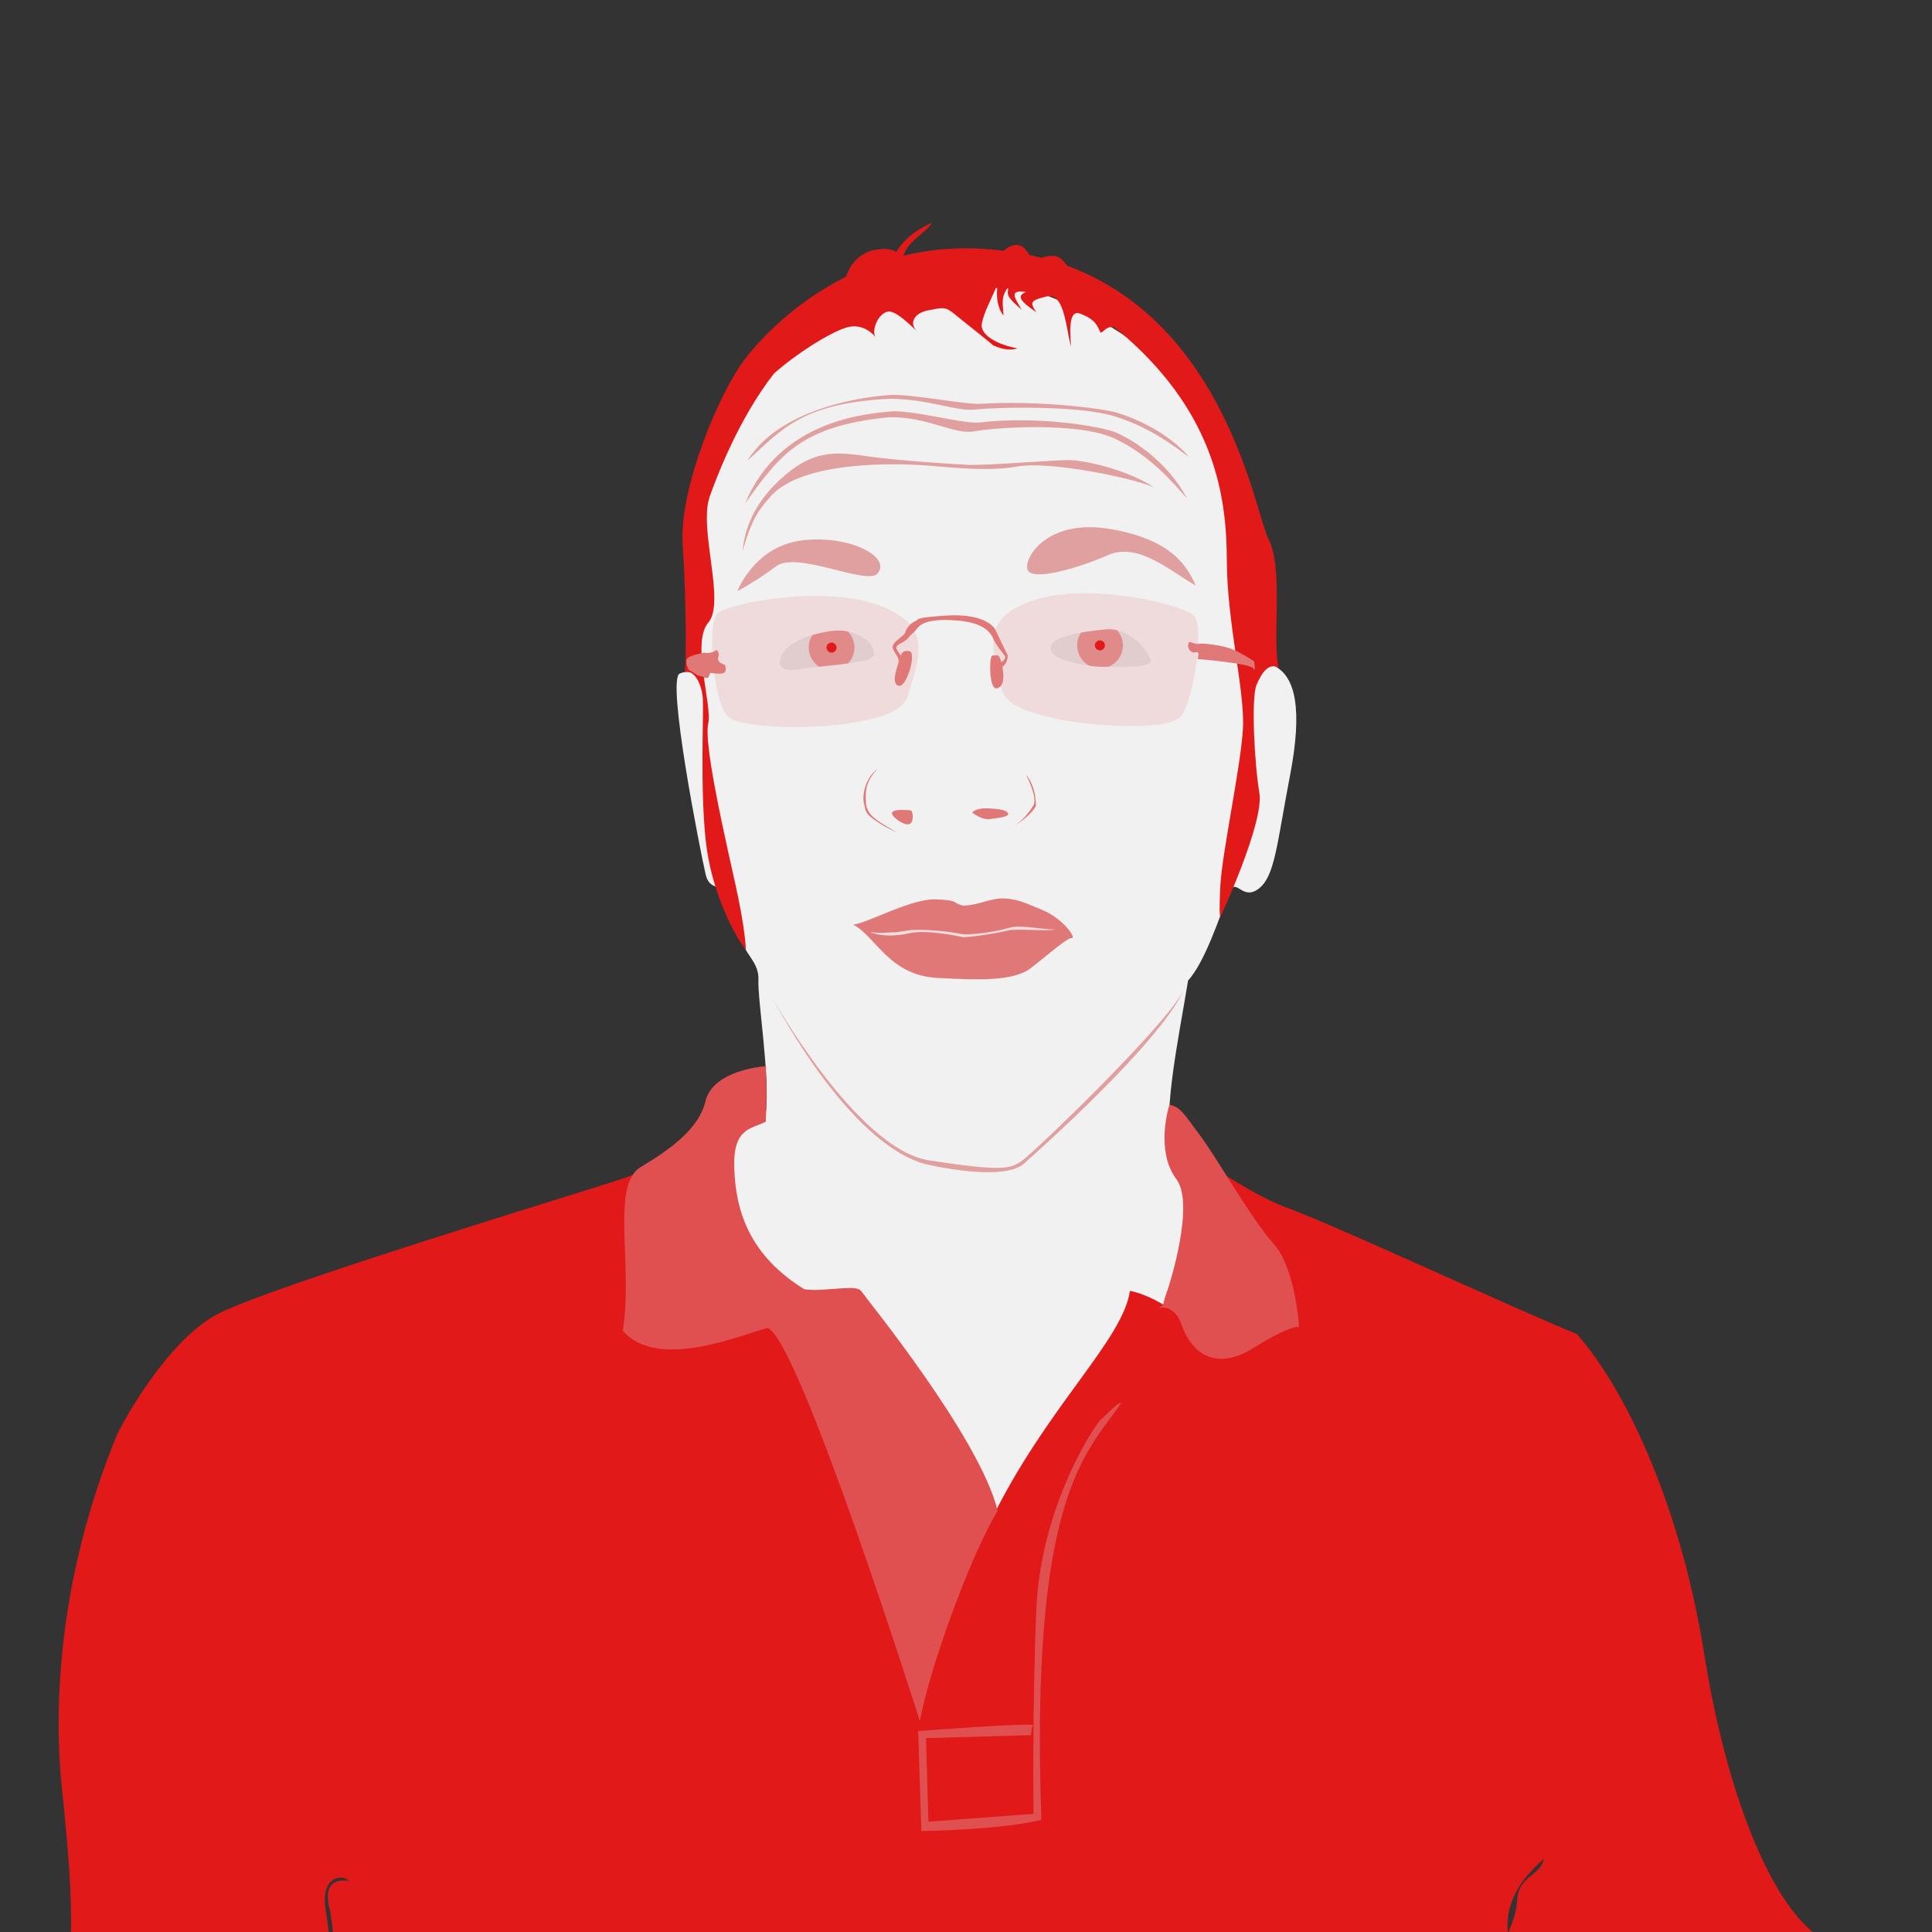 <?xml version="1.0" encoding="utf-8"?>
<!-- Generator: Adobe Illustrator 19.2.0, SVG Export Plug-In . SVG Version: 6.00 Build 0)  -->
<svg version="1.1" id="Layer_1" xmlns="http://www.w3.org/2000/svg" xmlns:xlink="http://www.w3.org/1999/xlink" x="0px" y="0px"
	 viewBox="0 0 2000 2000" style="enable-background:new 0 0 2000 2000;" xml:space="preserve">
<rect x="0" y="0" width="2000" height="2000" fill="#333333" stroke="none"/>
<style type="text/css">
	.st0{fill:#E1E1E1;}
	.st1{fill:#E19797;}
	.st2{fill:#F1F1F1;}
	.st3{fill-rule:evenodd;clip-rule:evenodd;fill:#E11919;}
	.st4{fill:#E11919;}
	.st5{fill:#E15050;}
	.st6{fill:#E1A0A0;}
	.st7{opacity:0.1;fill:#E11919;enable-background:new    ;}
	.st8{fill:#E07878;}
</style>
<path class="st0" d="M1092.6,744c31.3,7.2,114.5,13.1,128.8-1.5s24.9-91.9,15.4-104.3s-110-36-166.9-16.8
	c-53.7,18.1-44.5,47-32.6,93.5C1042.8,729.5,1061.3,736.8,1092.6,744z"/>
<path class="st0" d="M882.2,748.4c-31.8,5.7-116,7.6-129.7-7.6s-20.7-93-10.5-104.9s112.5-30.7,168.9-8.9
	c53.3,20.7,42.5,49,28.4,94.9C933,736.3,914,742.6,882.2,748.4L882.2,748.4z"/>
<path class="st1" d="M1139.9,644.5c13.1,0.7,23.1,11.8,22.5,24.8c-0.7,13.1-11.8,23.1-24.8,22.5c-13.1-0.7-23.1-11.8-22.5-24.8
	C1115.7,653.9,1126.8,643.8,1139.9,644.5z M862,646.7c13.1,0.7,23.1,11.8,22.5,24.8s-11.8,23.1-24.8,22.5
	c-13.1-0.7-23.1-11.8-22.5-24.8l0,0C837.8,656.1,848.9,646,862,646.7L862,646.7z"/>
<path id="Color_Fill_2" class="st2" d="M589.4,1253.9c40.4-22.5,127.1-54.8,173.2-80.3c17.5-9.7,28.8-11.2,30.1-21.3
	c4.7-37.3-8.4-115.7-7.6-137.9c0.8-23.9-21.4-26.2-22.8-66.9s-26.2-18.2-31.8-42.2s-40.7-201.9-26.9-208s26.9,4.7,26.9,4.7
	s-12.1-29.4,0.5-77.9c-6.8-68.1-28-186,98.2-269.5c95-69.8,149.2-70.5,196.3-64.7c47.1,5.8,190.3,56.9,235.4,171
	s17.7,119.5,24.8,180.8s7.3,58,7.3,58s7.8-20.8,27.6-9.6s28.3,42.9,14.7,113.4s-15.4,104.3-32.9,116.9s-23-14.7-30.8,5.2
	s-23.8,70-41.7,89.4c-9.8,60.5-29.6,151-14.2,182.2s318,178.5,270.2,321.8s15.4,437.8-461.8,427.5S533.6,1285,589.4,1253.9z
	 M1089.2,675.8c5.8,8.6,37.4,14.6,52.6,14.5s44,1.3,48.5-4.4s-18.5-36.5-44.9-34.4s-49.5,7.7-54,12.5S1086.8,672.3,1089.2,675.8z
	 M904.6,675c-0.3-10.2-19.1-25.5-44.7-21.7s-49,13.6-52.3,29.6s19.9,9.5,30.9,8.3s60.4-5.5,64-10.4S904.9,685.2,904.6,675L904.6,675
	z"/>
<path class="st3" d="M73.4,2004.8h267.5c-1.2-8.4-2.4-20.6-3.5-26.3c-6.1-31.8,12.1-38.7,22-33c9.9,5.8-28.8-11.3-18.1,31.2
	c1.7,6.6,2.9,19.3,3.9,28h1216.4c-0.7-1.1-0.7-2.3-0.3-3.8c-1.1-4.2-1.2-14.5,1-23.4c6.4-25.9,22.4-40.8,35.8-53.2
	c-3.4,18.2-26.4,17-27.6,43.2c-0.8,15.8-7.7,28.4-9.1,33.5c0.4,1.4,0.9,2.6,1.4,3.8h319.5c-1.3-1.3-2.7-2.5-4.1-3.6
	c-44.3-33.7-90.4-140.5-113.9-288.5c-23.4-148-78.7-271.4-132-331.8c-60.1-24.1-249.9-112.4-300.1-130.7
	c-50.2-18.3-119.2-75-104.7-53.4c47.4,70.6,12,180.8,11.7,180.6c0,0-34.1-34.1-69.5-41.1c-7.6,52-87.6,121.3-144.4,239
	c3.3-68-136.8-232.5-136.8-232.5s-30.3-6.8-66-8.6c-74.9-35.3-69-155.6-69-155.6s-83.3,32.4-109.3,41.6
	c-26,9.2-368.1,112.2-420.6,141c-52.5,28.8-98.8,115-103.2,125.8c-57.8,141.2-65.9,274.6-56.2,365
	C70.5,1913.3,74.6,1961.1,73.4,2004.8z"/>
<path class="st4" d="M708.7,695.8c10.3-2.9,18,12.8,18.9,28s-2.9,91.3,2.9,145.8c5.7,54.5,30.6,99.8,41.7,113.9
	c-1.8-32.6-13.1-76.9-18.6-102.6s-24.9-111.4-20.5-131.5s-17.8-83.9,0.2-105s-10.4-97.1,1.4-130.4c7.9-22.3,30.6-81.4,66.5-127.3
	c22.1-19.8,57.6-42.5,75.2-47.7c15.7-4.6,26.4,5.6,29.8,9.7c-4.3-7.2,3.3-25,13.4-26.2c10.2-1.2,33.5,25.4,27.9,18.3
	s-0.8-17,13.7-19.6c14.5-2.7,17.2-4.2,26.9,3.9c8.3,6.9,37.5,29.8,39.7,32.2c5.7,2.7,16.5,6.7,25.4,3.2c-16-2.5-39.2-12.1-36.8-25.6
	c2-11.3,10.1-25.9,14.5-36.7c0.5,0,1,0,1.4,0c-0.7,7.9-0.3,20,6.5,28.4c-1.3-16.8-1.5-19.2,3.7-27.9c0.5,0,1,0.1,1.4,0.1
	c-2,7.3,0.2,9.9,13.8,21.9c-7.8-13.1-13.3-21,4.3-18.4c-8.7,3.8-8,8.1,10.8,20.9c-7.1-10.5-6.2-12.2,11-16.4
	c1.4-0.3,2.7-0.4,3.9-0.3c1.1,0.3,2.1,0.6,3.1,0.9c10.9,5.5,13.3,32,16.8,47.1c4.2,18-6.7-35.9,10-30c16.6,5.9,18.8,13.6,21.1,18.8
	c1.9,4.3,5.7-7.4,15.1-4.2c3.7,2.8,7.3,5.7,10.9,8.9c94.1,82.6,105.1,167.9,105.3,232.2c0.2,64.4,18.7,134.8,16.7,173.6
	s-21.7,129.3-23.4,163.1c-1.7,33.8,0.1,32.2,0.1,32.2s45.5-97.7,40.3-128.4s-8.6-98.7-2.9-111.9s13-23.1,22.9-17.5
	c-7.1-27.5,5.2-103.1-10.3-132.6c-13.8-26.4-43.4-222.9-208.9-283.7c-5.3-8.1-11.3-13.3-26.2-8.1c-4.2-1.1-8.6-2.1-12.9-3
	c-8-15.5-19-10.6-26.6-4.3h-0.1c-38.4-5-72.9-2.3-103.5,5.1c4.7-15.8,25.5-24.9,29.1-34.1c-20.8,9.9-31.2,20.7-36.3,30.2
	c-4.5-2.7-11.1-4.2-22-2.2c-18,3.3-26.5,17.1-30.3,27.9c-53.4,26.6-88.3,64.5-103.4,83.6c-27.1,34.2-69.4,135.4-65.6,193.2
	S710.7,690.8,708.7,695.8z"/>
<path class="st4" d="M1138.9,662.9c-2.9-0.1-5.3,2.1-5.5,4.9l0,0c-0.1,2.9,2.1,5.3,4.9,5.5c2.9,0.1,5.3-2.1,5.5-4.9
	C1144,665.5,1141.8,663,1138.9,662.9L1138.9,662.9z"/>
<path class="st4" d="M855.6,670.1L855.6,670.1c-0.1,2.9,2.1,5.3,4.9,5.5s5.3-2.1,5.5-4.9s-2.1-5.3-4.9-5.5S855.7,667.2,855.6,670.1z
	"/>
<path id="Color_Fill_1_copy_2" class="st5" d="M952.2,1781.5c0,0-125-395-157.5-406.8c-25.7,6.3-114,45.1-150,2.7
	c11-68.1-12.8-150.6,18.6-169.3s60.4-40.2,66.9-67.8s44.9-35,62.8-36.7c-0.6,11.8,1.6,19.6-0.3,57.6c-14.8,7.7-33.9,5.9-32.6,47.5
	s13.3,90,74.1,126.9c32.2-0.1,52.8-5.8,57.5,1.2s122.9,151.8,141.1,227.3C1007.2,1605.1,963.7,1721.1,952.2,1781.5z M1198.4,1354.6
	c-8.7,4.7,14.2-12.8,24.6,16.5s34.8,49.2,75,24.1s46.8-21.4,46.8-21.4s-3.7-61.2-26.2-86s-59.8-90.5-75.7-111.6
	s-20.5-30.4-32.3-32.7c-4.1,13.3-11.9,51.9,7.2,77.2s-6.2,107.3-10.8,119.4S1207.1,1349.9,1198.4,1354.6z M1160.5,1452.7
	c-34.7,50.8-94.4,92.7-82.5,431.2c-42.9,10.6-124.2,11.6-124.2,11.6l-3.3-103.5c0,0,120.7-9.2,118.9-5.9s-2.2,10.1-2.2,10.1
	l-108.6,3.1l2.5,86.5l108.8-8.1c0,0-1.4-105.5,2.9-211.6c3.8-93.8,48.8-174.4,66.6-196.6C1139.2,1471.1,1159,1449.2,1160.5,1452.7z"
	/>
<path id="Color_Fill_3" class="st6" d="M1064.2,590.7c-6.3-10.5,17.9-54.2,84.3-43.2s81,40.5,89.4,58.7
	c-26.4-14.9-59.6-45.3-90.7-31.6S1070.5,601.2,1064.2,590.7z M908.2,593.9c-10.8,12.1-83.5-23.7-104.6-7.8
	c-12.8,9.6-26.2,18.3-40.3,25.9c0,0,17.6-46.6,67-52.6S923.5,576.9,908.2,593.9L908.2,593.9z M1064.2,590.7
	c-6.3-10.5,17.9-54.2,84.3-43.2s81,40.5,89.4,58.7c-26.4-14.9-59.6-45.3-90.7-31.6S1070.5,601.2,1064.2,590.7z M1064.2,590.7
	c-6.3-10.5,17.9-54.2,84.3-43.2s81,40.5,89.4,58.7c-26.4-14.9-59.6-45.3-90.7-31.6S1070.5,601.2,1064.2,590.7z M798,1030.5
	c0,0,88.5,159.4,164.2,170.8s83.3,9.2,96.5-0.3s143.9-135.1,166.2-174.7c-28.2,57-148.7,163.7-164.7,178.1s-62.3,9.2-99.1,1.4
	S865.9,1154.2,798,1030.5z M771.4,521c36-49.8,57.3-80.1,149.2-89.1c40.7-0.5,67.6,18.6,88.2,14.6c20.6-4,107.2-9.9,144.4,7.2
	s61.2,46.3,75.6,62.2c-20.9-39.2-57.4-61.3-73.2-68s-82.1-17.7-141.8-10.5c-17,1.7-70.5-13.7-92.6-11.4S807.5,433.9,771.4,521z
	 M773.6,477.1c35.1-32,56.3-60,148-64.3c40.6,0.4,67.9,13.4,88.3,11.1s106.9-4.6,144.4,7.2s61.9,31.4,76.6,42.1
	c-21.6-26-58.4-41.2-74.3-45.9s-82.4-13-141.8-9.3c-17,0.8-70.6-10.2-92.7-9.1S808.2,420.6,773.6,477.1L773.6,477.1z M1194.7,504.5
	c-24.9-10.6-109.6-27.5-142.1-21.5s-80.4-0.6-99.9-1.6s-124.2-6.2-156.7,34.5c-9,10.6-17,18.6-27.3,54.5
	c1.9-20.2,10.1-49.5,43.7-78.3s57.9-23.4,89-19.3s81.8,7.5,101.2,8.4s92.6-5.5,106.1-4.9S1165.2,485.2,1194.7,504.5z"/>
<path id="Color_Fill_1_copy_3" class="st7" d="M1092.6,744c31.3,7.2,114.5,13.1,128.8-1.5s24.9-91.9,15.4-104.3s-110-36-166.9-16.8
	c-53.7,18.1-44.5,47-32.6,93.5C1042.8,729.5,1061.3,736.8,1092.6,744z M882.2,748.4c-31.8,5.7-116,7.6-129.7-7.6
	s-20.7-93-10.5-104.9s112.5-30.7,168.9-8.9c53.3,20.7,42.5,49,28.4,94.9C933,736.3,914,742.6,882.2,748.4L882.2,748.4z M891.5,961.5
	c1.7,0.1,19,9.4,30.2,6.6s51.7,0,62.6,2.3s31.1,4.9,39.8-0.6c8.7-5.5,34.1-5.1,43.3-2.9s26.2,0.5,32.2-0.9
	c-8.1-7.2-8.8-9.8-12.2-10.8c-6.3,6.5-0.4,7.6-18,4.2s-26-4.7-32.9-1.6s-6.9,2.2-6.9,2.2s-19.8,5.8-28.9,2.8s-19.5,0.7-35.6-0.1
	s-28.7-2.3-35.6,0.8s-7.8,3-7.8,3s-13.4-2.4-19.3-4.3S889.9,961.4,891.5,961.5L891.5,961.5z"/>
<path class="st8" d="M1006.4,841.1c0,0,3.6-4.9,16.3-4.3c12.7,0.6,19.4,1.8,20.9,5.3s-10.4,4.6-18.9,5.8S1006.4,841.1,1006.4,841.1
	L1006.4,841.1z"/>
<path class="st8" d="M939.6,838.6c-9.3-0.5-16.1,0-16.3,3.4s12.9,13.3,18.1,11.1s3.2-12.5,2.4-13.4S941.7,838.7,939.6,838.6
	L939.6,838.6z"/>
<path class="st8" d="M928.7,862.2c-16.4-11-31.4-16-32.3-31.3s1.1-22.8,11.9-35c-14.1,11.2-15.9,29.7-13.7,36.6
	S891.5,843.4,928.7,862.2L928.7,862.2z"/>
<path class="st8" d="M1062.1,801.9c0,0,12.4,23.5,7.7,31.7s-12.7,17.2-20.6,21.8c18.3-10.9,23.1-20.9,23.1-20.9
	S1073.3,815.2,1062.1,801.9L1062.1,801.9z"/>
<path class="st8" d="M1230.9,664.8c-3.1,5.4,1.7,11.9,6.8,10.5s1.9,6.9,1.9,6.9s54.6,4.4,57.7,9.7s0.9-7.3,0.9-7.3
	s-15.3-10.4-25.8-13.7s-28.5-5.4-31.4-4.4S1231.5,663.7,1230.9,664.8L1230.9,664.8z"/>
<path class="st8" d="M713.1,693.4c0,0-6.3-10.5,0.7-13.5c5-2,10.2-3.5,15.5-4.3c0,0,5.5,2,12.6-2.8c-0.6,0,3.6,2.2,1.6,7.7
	s7,7.7,7,7.7s2,5.2-0.4,7.9s-14.7,0.4-14.7,0.4l-2.5,5.5l-10.6-2.8L713.1,693.4z"/>
<path class="st8" d="M1042.9,677.5c-0.2,0.6-12.6-25.8-12.6-25.8s-8-17.4-51.8-14.4c-33.9,2.3-26.4,3.8-31.1,5.8
	c-4.9,2.1-8.6,6.3-10.2,11.3c-1.4,5-15.8,10.5-12.7,17.4s6.9,9.4,5.5,14.4s-7.9,22.2,0.5,23.7s18-33.5,11.4-35.6s-10.3,2.9-8.7,5.2
	c-4.2-6.4-8.6-9.5-1.6-13.1c11-5.7,6.8-5.8,14.1-11.7c5.3-4.3,5.2-13.9,37.9-12.8c33.7,1.1,41.7,12,45.2,20.4
	c2,4.8,8.1,12.3,11.2,16.3c1.8,2.3-0.8,5-3.5,7c-0.1-0.3-0.2-0.7-0.2-1c-2.4-9.2-4.8-5.3-8.7-6.1c-3.9-0.8-4,35.4,4,34.1
	c8.1-1.3,7.8-12.9,6.1-22.1C1041,688,1044.1,681.9,1042.9,677.5z"/>
<path class="st8" d="M1078,941.6c-11.9-4.6-22.4-10.7-37.6-11.5s-26.7,7.1-43.5,7.4c-12.5-3.2-2.3-5.2-27.6-6.5s-70.6,24.4-86,26.2
	c23.9,12.5,36.8,52.7,87.8,55.2c40.5,2,77.7,3.9,96.2-10.4s37.1-31.2,42.2-30.9C1114.6,971.4,1100.4,950.4,1078,941.6z
	 M1043.9,963.2c-7.7,2.2-43.6,8-47.8,6.9s-36-7.7-53.1-4.3c-16.1,3.2-29.8,4.2-43.1-1.2c-1.1-0.3-2-0.7-2.5-1.1
	c0.8,0.4,1.7,0.8,2.5,1.1c7.8,2,27.9,0.4,27.9,0.4l12.8-1.9c12.8-1.9,44,1.3,53.2,3.5s38.2-2.3,50.3-6s31.4,1.3,48.2,1.6l0,0
	C1082,964.3,1051.6,961.1,1043.9,963.2z"/>
</svg>
